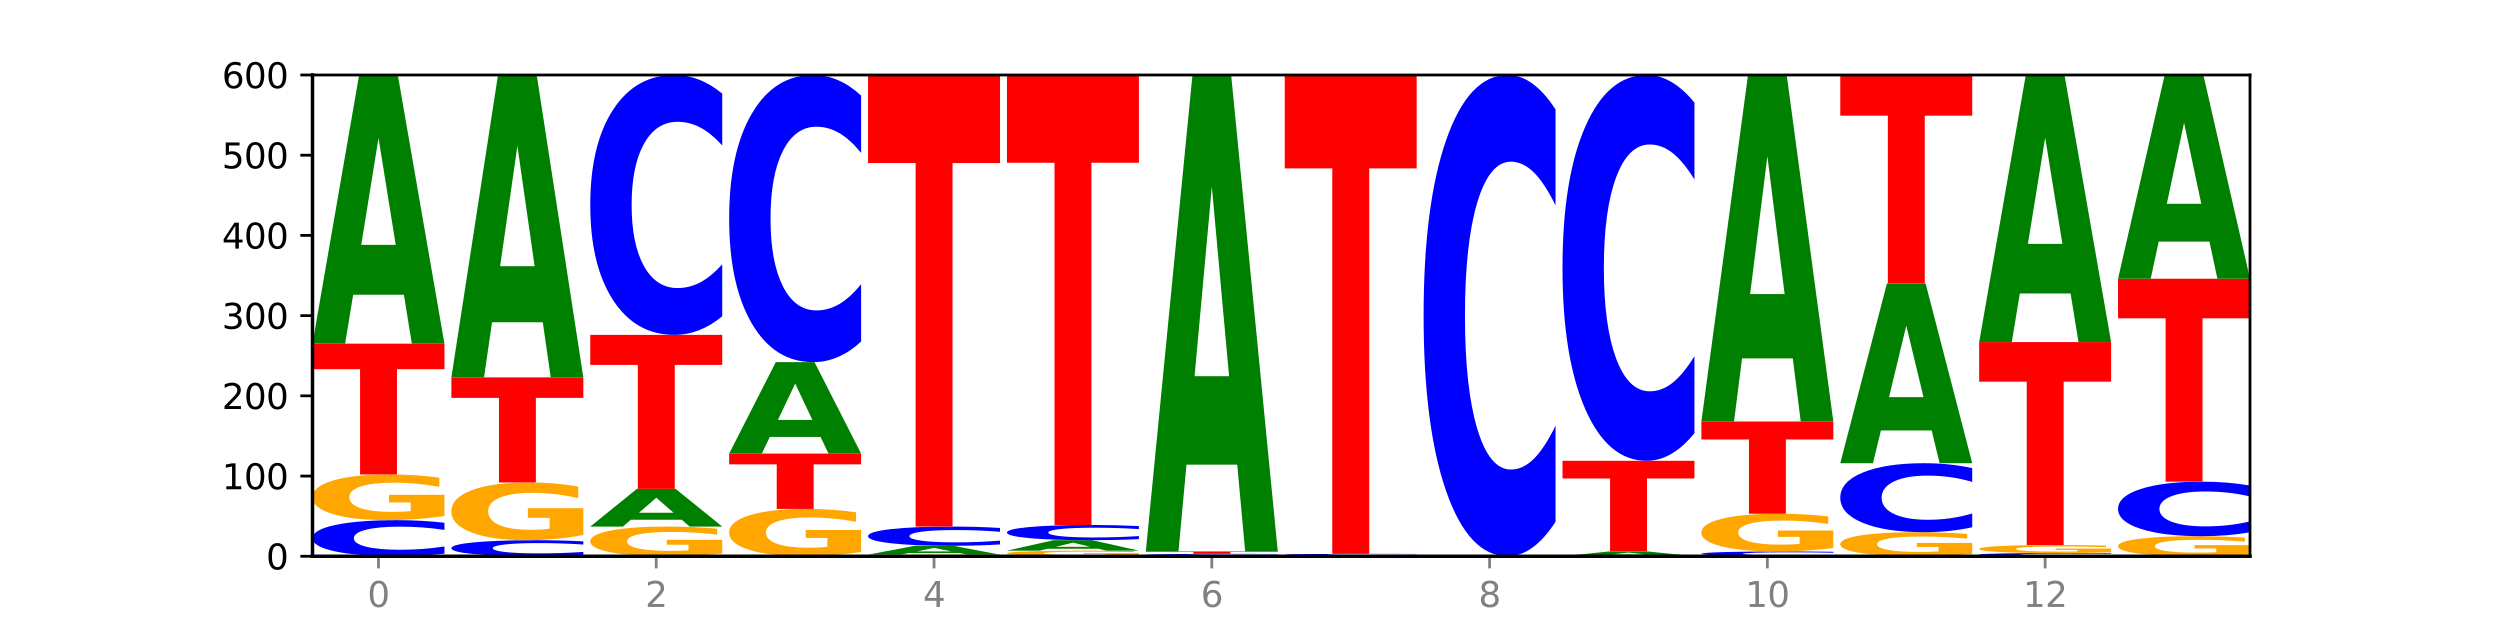 <?xml version="1.0" encoding="utf-8" standalone="no"?>
<!DOCTYPE svg PUBLIC "-//W3C//DTD SVG 1.1//EN"
  "http://www.w3.org/Graphics/SVG/1.1/DTD/svg11.dtd">
<svg xmlns:xlink="http://www.w3.org/1999/xlink" width="720pt" height="180pt" viewBox="0 0 720 180" xmlns="http://www.w3.org/2000/svg" version="1.1">
 <defs>
  <style type="text/css">*{stroke-linejoin: round; stroke-linecap: butt}</style>
 </defs>
 <g id="figure_1">
  <g id="patch_1">
   <path d="M 0 180 
L 720 180 
L 720 0 
L 0 0 
z
" style="fill: #ffffff"/>
  </g>
  <g id="axes_1">
   <g id="patch_2">
    <path d="M 90 160.2 
L 648 160.2 
L 648 21.6 
L 90 21.6 
z
" style="fill: #ffffff"/>
   </g>
   <g id="line2d_1">
    <path d="M 90 160.2 
L 648 160.2 
" clip-path="url(#p312e2104e6)" style="fill: none; stroke: #000000; stroke-width: 0.5; stroke-linecap: square"/>
   </g>
   <g id="patch_3">
    <path d="M 128 159.455 
Q 124.821 159.824 121.384 160.011 
Q 117.947 160.2 114.204 160.2 
Q 103.04 160.2 96.52 158.8 
Q 90 157.4 90 155.006 
Q 90 152.603 96.52 151.205 
Q 103.04 149.805 114.204 149.805 
Q 117.947 149.805 121.384 149.994 
Q 124.821 150.181 128 150.55 
L 128 152.622 
Q 124.793 152.133 121.681 151.905 
Q 118.569 151.677 115.132 151.677 
Q 108.966 151.677 105.434 152.564 
Q 101.91 153.449 101.91 155.006 
Q 101.91 156.556 105.434 157.443 
Q 108.966 158.328 115.132 158.328 
Q 118.569 158.328 121.681 158.1 
Q 124.793 157.87 128 157.381 
L 128 159.455 
z
" clip-path="url(#p312e2104e6)" style="fill: #0000ff"/>
   </g>
   <g id="patch_4">
    <path d="M 128 148.614 
Q 124.168 149.209 120.046 149.509 
Q 115.924 149.805 111.529 149.805 
Q 101.599 149.805 95.8 148.032 
Q 90 146.258 90 143.226 
Q 90 140.158 95.902 138.398 
Q 101.812 136.638 112.091 136.638 
Q 116.052 136.638 119.68 136.877 
Q 123.316 137.114 126.535 137.582 
L 126.535 140.206 
Q 123.214 139.605 119.926 139.309 
Q 116.639 139.01 113.335 139.01 
Q 107.22 139.01 103.907 140.103 
Q 100.594 141.194 100.594 143.226 
Q 100.594 145.238 103.788 146.337 
Q 106.982 147.433 112.858 147.433 
Q 114.459 147.433 115.83 147.371 
Q 117.201 147.305 118.291 147.169 
L 118.291 144.705 
L 112.032 144.705 
L 112.032 142.51 
L 128 142.51 
L 128 148.614 
z
" clip-path="url(#p312e2104e6)" style="fill: #ffa600"/>
   </g>
   <g id="patch_5">
    <path d="M 90 98.985 
L 128 98.985 
L 128 106.328 
L 114.329 106.328 
L 114.329 136.638 
L 103.698 136.638 
L 103.698 106.328 
L 90 106.328 
L 90 98.985 
z
" clip-path="url(#p312e2104e6)" style="fill: #ff0000"/>
   </g>
   <g id="patch_6">
    <path d="M 116.323 84.888 
L 101.708 84.888 
L 99.401 98.985 
L 90 98.985 
L 103.425 21.6 
L 114.575 21.6 
L 128 98.985 
L 118.607 98.985 
L 116.323 84.888 
z
M 104.039 70.525 
L 113.969 70.525 
L 109.012 39.744 
L 104.039 70.525 
z
" clip-path="url(#p312e2104e6)" style="fill: #008000"/>
   </g>
   <g id="patch_7">
    <path d="M 168 159.869 
Q 164.821 160.033 161.384 160.116 
Q 157.947 160.2 154.204 160.2 
Q 143.04 160.2 136.52 159.578 
Q 130 158.956 130 157.891 
Q 130 156.824 136.52 156.202 
Q 143.04 155.58 154.204 155.58 
Q 157.947 155.58 161.384 155.664 
Q 164.821 155.747 168 155.911 
L 168 156.832 
Q 164.793 156.615 161.681 156.513 
Q 158.569 156.412 155.132 156.412 
Q 148.966 156.412 145.434 156.806 
Q 141.91 157.2 141.91 157.891 
Q 141.91 158.58 145.434 158.975 
Q 148.966 159.368 155.132 159.368 
Q 158.569 159.368 161.681 159.267 
Q 164.793 159.165 168 158.947 
L 168 159.869 
z
" clip-path="url(#p312e2104e6)" style="fill: #0000ff"/>
   </g>
   <g id="patch_8">
    <path d="M 168 154.075 
Q 164.168 154.828 160.046 155.206 
Q 155.924 155.58 151.529 155.58 
Q 141.599 155.58 135.8 153.34 
Q 130 151.1 130 147.269 
Q 130 143.394 135.902 141.171 
Q 141.812 138.948 152.091 138.948 
Q 156.052 138.948 159.68 139.25 
Q 163.316 139.549 166.535 140.14 
L 166.535 143.456 
Q 163.214 142.696 159.926 142.322 
Q 156.639 141.944 153.335 141.944 
Q 147.22 141.944 143.907 143.325 
Q 140.594 144.703 140.594 147.269 
Q 140.594 149.812 143.788 151.2 
Q 146.982 152.584 152.858 152.584 
Q 154.459 152.584 155.83 152.505 
Q 157.201 152.423 158.291 152.251 
L 158.291 149.138 
L 152.032 149.138 
L 152.032 146.366 
L 168 146.366 
L 168 154.075 
z
" clip-path="url(#p312e2104e6)" style="fill: #ffa600"/>
   </g>
   <g id="patch_9">
    <path d="M 130 108.687 
L 168 108.687 
L 168 114.589 
L 154.329 114.589 
L 154.329 138.948 
L 143.698 138.948 
L 143.698 114.589 
L 130 114.589 
L 130 108.687 
z
" clip-path="url(#p312e2104e6)" style="fill: #ff0000"/>
   </g>
   <g id="patch_10">
    <path d="M 156.323 92.822 
L 141.708 92.822 
L 139.401 108.687 
L 130 108.687 
L 143.425 21.6 
L 154.575 21.6 
L 168 108.687 
L 158.607 108.687 
L 156.323 92.822 
z
M 144.039 76.659 
L 153.969 76.659 
L 149.012 42.019 
L 144.039 76.659 
z
" clip-path="url(#p312e2104e6)" style="fill: #008000"/>
   </g>
   <g id="patch_11">
    <path d="M 208 159.427 
Q 204.168 159.813 200.046 160.008 
Q 195.924 160.2 191.529 160.2 
Q 181.599 160.2 175.8 159.049 
Q 170 157.898 170 155.929 
Q 170 153.938 175.902 152.795 
Q 181.812 151.653 192.091 151.653 
Q 196.052 151.653 199.68 151.808 
Q 203.316 151.962 206.535 152.266 
L 206.535 153.969 
Q 203.214 153.579 199.926 153.387 
Q 196.639 153.193 193.335 153.193 
Q 187.22 153.193 183.907 153.902 
Q 180.594 154.61 180.594 155.929 
Q 180.594 157.236 183.788 157.949 
Q 186.982 158.66 192.858 158.66 
Q 194.459 158.66 195.83 158.62 
Q 197.201 158.577 198.291 158.489 
L 198.291 156.89 
L 192.032 156.89 
L 192.032 155.465 
L 208 155.465 
L 208 159.427 
z
" clip-path="url(#p312e2104e6)" style="fill: #ffa600"/>
   </g>
   <g id="patch_12">
    <path d="M 196.323 149.675 
L 181.708 149.675 
L 179.401 151.653 
L 170 151.653 
L 183.425 140.796 
L 194.575 140.796 
L 208 151.653 
L 198.607 151.653 
L 196.323 149.675 
z
M 184.039 147.66 
L 193.969 147.66 
L 189.012 143.342 
L 184.039 147.66 
z
" clip-path="url(#p312e2104e6)" style="fill: #008000"/>
   </g>
   <g id="patch_13">
    <path d="M 170 96.444 
L 208 96.444 
L 208 105.094 
L 194.329 105.094 
L 194.329 140.796 
L 183.698 140.796 
L 183.698 105.094 
L 170 105.094 
L 170 96.444 
z
" clip-path="url(#p312e2104e6)" style="fill: #ff0000"/>
   </g>
   <g id="patch_14">
    <path d="M 208 91.079 
Q 204.821 93.738 201.384 95.083 
Q 197.947 96.444 194.204 96.444 
Q 183.04 96.444 176.52 86.364 
Q 170 76.284 170 59.045 
Q 170 41.745 176.52 31.68 
Q 183.04 21.6 194.204 21.6 
Q 197.947 21.6 201.384 22.961 
Q 204.821 24.306 208 26.965 
L 208 41.884 
Q 204.793 38.359 201.681 36.72 
Q 198.569 35.082 195.132 35.082 
Q 188.966 35.082 185.434 41.467 
Q 181.91 47.836 181.91 59.045 
Q 181.91 70.208 185.434 76.593 
Q 188.966 82.962 195.132 82.962 
Q 198.569 82.962 201.681 81.324 
Q 204.793 79.669 208 76.144 
L 208 91.079 
z
" clip-path="url(#p312e2104e6)" style="fill: #0000ff"/>
   </g>
   <g id="patch_15">
    <path d="M 248 158.967 
Q 244.168 159.583 240.046 159.893 
Q 235.924 160.2 231.529 160.2 
Q 221.599 160.2 215.8 158.364 
Q 210 156.529 210 153.39 
Q 210 150.214 215.902 148.393 
Q 221.812 146.571 232.091 146.571 
Q 236.052 146.571 239.68 146.819 
Q 243.316 147.064 246.535 147.548 
L 246.535 150.265 
Q 243.214 149.643 239.926 149.336 
Q 236.639 149.026 233.335 149.026 
Q 227.22 149.026 223.907 150.158 
Q 220.594 151.287 220.594 153.39 
Q 220.594 155.473 223.788 156.61 
Q 226.982 157.745 232.858 157.745 
Q 234.459 157.745 235.83 157.68 
Q 237.201 157.613 238.291 157.472 
L 238.291 154.921 
L 232.032 154.921 
L 232.032 152.649 
L 248 152.649 
L 248 158.967 
z
" clip-path="url(#p312e2104e6)" style="fill: #ffa600"/>
   </g>
   <g id="patch_16">
    <path d="M 210 130.632 
L 248 130.632 
L 248 133.741 
L 234.329 133.741 
L 234.329 146.571 
L 223.698 146.571 
L 223.698 133.741 
L 210 133.741 
L 210 130.632 
z
" clip-path="url(#p312e2104e6)" style="fill: #ff0000"/>
   </g>
   <g id="patch_17">
    <path d="M 236.323 125.835 
L 221.708 125.835 
L 219.401 130.632 
L 210 130.632 
L 223.425 104.298 
L 234.575 104.298 
L 248 130.632 
L 238.607 130.632 
L 236.323 125.835 
z
M 224.039 120.947 
L 233.969 120.947 
L 229.012 110.472 
L 224.039 120.947 
z
" clip-path="url(#p312e2104e6)" style="fill: #008000"/>
   </g>
   <g id="patch_18">
    <path d="M 248 98.37 
Q 244.821 101.309 241.384 102.795 
Q 237.947 104.298 234.204 104.298 
Q 223.04 104.298 216.52 93.16 
Q 210 82.022 210 62.975 
Q 210 43.859 216.52 32.738 
Q 223.04 21.6 234.204 21.6 
Q 237.947 21.6 241.384 23.103 
Q 244.821 24.589 248 27.528 
L 248 44.013 
Q 244.793 40.118 241.681 38.307 
Q 238.569 36.496 235.132 36.496 
Q 228.966 36.496 225.434 43.551 
Q 221.91 50.59 221.91 62.975 
Q 221.91 75.308 225.434 82.364 
Q 228.966 89.402 235.132 89.402 
Q 238.569 89.402 241.681 87.591 
Q 244.793 85.763 248 81.868 
L 248 98.37 
z
" clip-path="url(#p312e2104e6)" style="fill: #0000ff"/>
   </g>
   <g id="patch_19">
    <path d="M 288 160.158 
Q 284.168 160.179 280.046 160.19 
Q 275.924 160.2 271.529 160.2 
Q 261.599 160.2 255.8 160.138 
Q 250 160.076 250 159.969 
Q 250 159.861 255.902 159.8 
Q 261.812 159.738 272.091 159.738 
Q 276.052 159.738 279.68 159.746 
Q 283.316 159.755 286.535 159.771 
L 286.535 159.863 
Q 283.214 159.842 279.926 159.832 
Q 276.639 159.821 273.335 159.821 
Q 267.22 159.821 263.907 159.86 
Q 260.594 159.898 260.594 159.969 
Q 260.594 160.04 263.788 160.078 
Q 266.982 160.117 272.858 160.117 
Q 274.459 160.117 275.83 160.115 
Q 277.201 160.112 278.291 160.108 
L 278.291 160.021 
L 272.032 160.021 
L 272.032 159.944 
L 288 159.944 
L 288 160.158 
z
" clip-path="url(#p312e2104e6)" style="fill: #ffa600"/>
   </g>
   <g id="patch_20">
    <path d="M 276.323 159.275 
L 261.708 159.275 
L 259.401 159.738 
L 250 159.738 
L 263.425 157.197 
L 274.575 157.197 
L 288 159.738 
L 278.607 159.738 
L 276.323 159.275 
z
M 264.039 158.804 
L 273.969 158.804 
L 269.012 157.793 
L 264.039 158.804 
z
" clip-path="url(#p312e2104e6)" style="fill: #008000"/>
   </g>
   <g id="patch_21">
    <path d="M 288 156.8 
Q 284.821 156.997 281.384 157.096 
Q 277.947 157.197 274.204 157.197 
Q 263.04 157.197 256.52 156.45 
Q 250 155.704 250 154.427 
Q 250 153.145 256.52 152.4 
Q 263.04 151.653 274.204 151.653 
Q 277.947 151.653 281.384 151.754 
Q 284.821 151.853 288 152.05 
L 288 153.156 
Q 284.793 152.894 281.681 152.773 
Q 278.569 152.652 275.132 152.652 
Q 268.966 152.652 265.434 153.125 
Q 261.91 153.596 261.91 154.427 
Q 261.91 155.254 265.434 155.727 
Q 268.966 156.198 275.132 156.198 
Q 278.569 156.198 281.681 156.077 
Q 284.793 155.954 288 155.693 
L 288 156.8 
z
" clip-path="url(#p312e2104e6)" style="fill: #0000ff"/>
   </g>
   <g id="patch_22">
    <path d="M 250 21.6 
L 288 21.6 
L 288 46.964 
L 274.329 46.964 
L 274.329 151.653 
L 263.698 151.653 
L 263.698 46.964 
L 250 46.964 
L 250 21.6 
z
" clip-path="url(#p312e2104e6)" style="fill: #ff0000"/>
   </g>
   <g id="patch_23">
    <path d="M 328 160.054 
Q 324.168 160.127 320.046 160.164 
Q 315.924 160.2 311.529 160.2 
Q 301.599 160.2 295.8 159.982 
Q 290 159.764 290 159.392 
Q 290 159.015 295.902 158.799 
Q 301.812 158.583 312.091 158.583 
Q 316.052 158.583 319.68 158.612 
Q 323.316 158.641 326.535 158.699 
L 326.535 159.021 
Q 323.214 158.947 319.926 158.911 
Q 316.639 158.874 313.335 158.874 
Q 307.22 158.874 303.907 159.009 
Q 300.594 159.142 300.594 159.392 
Q 300.594 159.639 303.788 159.774 
Q 306.982 159.909 312.858 159.909 
Q 314.459 159.909 315.83 159.901 
Q 317.201 159.893 318.291 159.876 
L 318.291 159.574 
L 312.032 159.574 
L 312.032 159.304 
L 328 159.304 
L 328 160.054 
z
" clip-path="url(#p312e2104e6)" style="fill: #ffa600"/>
   </g>
   <g id="patch_24">
    <path d="M 316.323 158.036 
L 301.708 158.036 
L 299.401 158.583 
L 290 158.583 
L 303.425 155.58 
L 314.575 155.58 
L 328 158.583 
L 318.607 158.583 
L 316.323 158.036 
z
M 304.039 157.479 
L 313.969 157.479 
L 309.012 156.284 
L 304.039 157.479 
z
" clip-path="url(#p312e2104e6)" style="fill: #008000"/>
   </g>
   <g id="patch_25">
    <path d="M 328 155.265 
Q 324.821 155.421 321.384 155.5 
Q 317.947 155.58 314.204 155.58 
Q 303.04 155.58 296.52 154.989 
Q 290 154.398 290 153.387 
Q 290 152.372 296.52 151.782 
Q 303.04 151.191 314.204 151.191 
Q 317.947 151.191 321.384 151.271 
Q 324.821 151.35 328 151.506 
L 328 152.381 
Q 324.793 152.174 321.681 152.078 
Q 318.569 151.982 315.132 151.982 
Q 308.966 151.982 305.434 152.356 
Q 301.91 152.73 301.91 153.387 
Q 301.91 154.041 305.434 154.416 
Q 308.966 154.789 315.132 154.789 
Q 318.569 154.789 321.681 154.693 
Q 324.793 154.596 328 154.39 
L 328 155.265 
z
" clip-path="url(#p312e2104e6)" style="fill: #0000ff"/>
   </g>
   <g id="patch_26">
    <path d="M 290 21.6 
L 328 21.6 
L 328 46.874 
L 314.329 46.874 
L 314.329 151.191 
L 303.698 151.191 
L 303.698 46.874 
L 290 46.874 
L 290 21.6 
z
" clip-path="url(#p312e2104e6)" style="fill: #ff0000"/>
   </g>
   <g id="patch_27">
    <path d="M 368 160.15 
Q 364.821 160.175 361.384 160.187 
Q 357.947 160.2 354.204 160.2 
Q 343.04 160.2 336.52 160.107 
Q 330 160.013 330 159.854 
Q 330 159.694 336.52 159.6 
Q 343.04 159.507 354.204 159.507 
Q 357.947 159.507 361.384 159.52 
Q 364.821 159.532 368 159.557 
L 368 159.695 
Q 364.793 159.662 361.681 159.647 
Q 358.569 159.632 355.132 159.632 
Q 348.966 159.632 345.434 159.691 
Q 341.91 159.75 341.91 159.854 
Q 341.91 159.957 345.434 160.016 
Q 348.966 160.075 355.132 160.075 
Q 358.569 160.075 361.681 160.06 
Q 364.793 160.045 368 160.012 
L 368 160.15 
z
" clip-path="url(#p312e2104e6)" style="fill: #0000ff"/>
   </g>
   <g id="patch_28">
    <path d="M 330 158.814 
L 368 158.814 
L 368 158.949 
L 354.329 158.949 
L 354.329 159.507 
L 343.698 159.507 
L 343.698 158.949 
L 330 158.949 
L 330 158.814 
z
" clip-path="url(#p312e2104e6)" style="fill: #ff0000"/>
   </g>
   <g id="patch_29">
    <path d="M 356.323 133.818 
L 341.708 133.818 
L 339.401 158.814 
L 330 158.814 
L 343.425 21.6 
L 354.575 21.6 
L 368 158.814 
L 358.607 158.814 
L 356.323 133.818 
z
M 344.039 108.351 
L 353.969 108.351 
L 349.012 53.771 
L 344.039 108.351 
z
" clip-path="url(#p312e2104e6)" style="fill: #008000"/>
   </g>
   <g id="patch_30">
    <path d="M 408 160.179 
Q 404.168 160.19 400.046 160.195 
Q 395.924 160.2 391.529 160.2 
Q 381.599 160.2 375.8 160.169 
Q 370 160.138 370 160.085 
Q 370 160.031 375.902 160 
Q 381.812 159.969 392.091 159.969 
Q 396.052 159.969 399.68 159.973 
Q 403.316 159.977 406.535 159.986 
L 406.535 160.032 
Q 403.214 160.021 399.926 160.016 
Q 396.639 160.011 393.335 160.011 
Q 387.22 160.011 383.907 160.03 
Q 380.594 160.049 380.594 160.085 
Q 380.594 160.12 383.788 160.139 
Q 386.982 160.158 392.858 160.158 
Q 394.459 160.158 395.83 160.157 
Q 397.201 160.156 398.291 160.154 
L 398.291 160.111 
L 392.032 160.111 
L 392.032 160.072 
L 408 160.072 
L 408 160.179 
z
" clip-path="url(#p312e2104e6)" style="fill: #ffa600"/>
   </g>
   <g id="patch_31">
    <path d="M 408 159.936 
Q 404.821 159.952 401.384 159.961 
Q 397.947 159.969 394.204 159.969 
Q 383.04 159.969 376.52 159.907 
Q 370 159.845 370 159.738 
Q 370 159.631 376.52 159.569 
Q 383.04 159.507 394.204 159.507 
Q 397.947 159.507 401.384 159.515 
Q 404.821 159.524 408 159.54 
L 408 159.632 
Q 404.793 159.61 401.681 159.6 
Q 398.569 159.59 395.132 159.59 
Q 388.966 159.59 385.434 159.63 
Q 381.91 159.669 381.91 159.738 
Q 381.91 159.807 385.434 159.846 
Q 388.966 159.886 395.132 159.886 
Q 398.569 159.886 401.681 159.876 
Q 404.793 159.865 408 159.844 
L 408 159.936 
z
" clip-path="url(#p312e2104e6)" style="fill: #0000ff"/>
   </g>
   <g id="patch_32">
    <path d="M 370 21.6 
L 408 21.6 
L 408 48.496 
L 394.329 48.496 
L 394.329 159.507 
L 383.698 159.507 
L 383.698 48.496 
L 370 48.496 
L 370 21.6 
z
" clip-path="url(#p312e2104e6)" style="fill: #ff0000"/>
   </g>
   <g id="patch_33">
    <path d="M 448 150.265 
Q 444.821 155.19 441.384 157.681 
Q 437.947 160.2 434.204 160.2 
Q 423.04 160.2 416.52 141.533 
Q 410 122.866 410 90.943 
Q 410 58.905 416.52 40.267 
Q 423.04 21.6 434.204 21.6 
Q 437.947 21.6 441.384 24.119 
Q 444.821 26.61 448 31.535 
L 448 59.163 
Q 444.793 52.635 441.681 49.601 
Q 438.569 46.566 435.132 46.566 
Q 428.966 46.566 425.434 58.39 
Q 421.91 70.186 421.91 90.943 
Q 421.91 111.614 425.434 123.439 
Q 428.966 135.234 435.132 135.234 
Q 438.569 135.234 441.681 132.199 
Q 444.793 129.136 448 122.608 
L 448 150.265 
z
" clip-path="url(#p312e2104e6)" style="fill: #0000ff"/>
   </g>
   <g id="patch_34">
    <path d="M 476.323 159.948 
L 461.708 159.948 
L 459.401 160.2 
L 450 160.2 
L 463.425 158.814 
L 474.575 158.814 
L 488 160.2 
L 478.607 160.2 
L 476.323 159.948 
z
M 464.039 159.69 
L 473.969 159.69 
L 469.012 159.139 
L 464.039 159.69 
z
" clip-path="url(#p312e2104e6)" style="fill: #008000"/>
   </g>
   <g id="patch_35">
    <path d="M 450 132.711 
L 488 132.711 
L 488 137.802 
L 474.329 137.802 
L 474.329 158.814 
L 463.698 158.814 
L 463.698 137.802 
L 450 137.802 
L 450 132.711 
z
" clip-path="url(#p312e2104e6)" style="fill: #ff0000"/>
   </g>
   <g id="patch_36">
    <path d="M 488 124.747 
Q 484.821 128.694 481.384 130.691 
Q 477.947 132.711 474.204 132.711 
Q 463.04 132.711 456.52 117.746 
Q 450 102.781 450 77.19 
Q 450 51.507 456.52 36.565 
Q 463.04 21.6 474.204 21.6 
Q 477.947 21.6 481.384 23.62 
Q 484.821 25.617 488 29.564 
L 488 51.713 
Q 484.793 46.48 481.681 44.047 
Q 478.569 41.614 475.132 41.614 
Q 468.966 41.614 465.434 51.093 
Q 461.91 60.55 461.91 77.19 
Q 461.91 93.761 465.434 103.241 
Q 468.966 112.697 475.132 112.697 
Q 478.569 112.697 481.681 110.264 
Q 484.793 107.808 488 102.575 
L 488 124.747 
z
" clip-path="url(#p312e2104e6)" style="fill: #0000ff"/>
   </g>
   <g id="patch_37">
    <path d="M 528 160.101 
Q 524.821 160.15 521.384 160.175 
Q 517.947 160.2 514.204 160.2 
Q 503.04 160.2 496.52 160.013 
Q 490 159.827 490 159.507 
Q 490 159.187 496.52 159.001 
Q 503.04 158.814 514.204 158.814 
Q 517.947 158.814 521.384 158.839 
Q 524.821 158.864 528 158.913 
L 528 159.19 
Q 524.793 159.124 521.681 159.094 
Q 518.569 159.064 515.132 159.064 
Q 508.966 159.064 505.434 159.182 
Q 501.91 159.3 501.91 159.507 
Q 501.91 159.714 505.434 159.832 
Q 508.966 159.95 515.132 159.95 
Q 518.569 159.95 521.681 159.92 
Q 524.793 159.889 528 159.824 
L 528 160.101 
z
" clip-path="url(#p312e2104e6)" style="fill: #0000ff"/>
   </g>
   <g id="patch_38">
    <path d="M 528 157.832 
Q 524.168 158.323 520.046 158.57 
Q 515.924 158.814 511.529 158.814 
Q 501.599 158.814 495.8 157.352 
Q 490 155.889 490 153.389 
Q 490 150.859 495.902 149.408 
Q 501.812 147.957 512.091 147.957 
Q 516.052 147.957 519.68 148.154 
Q 523.316 148.349 526.535 148.735 
L 526.535 150.899 
Q 523.214 150.404 519.926 150.159 
Q 516.639 149.913 513.335 149.913 
Q 507.22 149.913 503.907 150.814 
Q 500.594 151.714 500.594 153.389 
Q 500.594 155.048 503.788 155.955 
Q 506.982 156.858 512.858 156.858 
Q 514.459 156.858 515.83 156.807 
Q 517.201 156.753 518.291 156.641 
L 518.291 154.609 
L 512.032 154.609 
L 512.032 152.799 
L 528 152.799 
L 528 157.832 
z
" clip-path="url(#p312e2104e6)" style="fill: #ffa600"/>
   </g>
   <g id="patch_39">
    <path d="M 490 121.392 
L 528 121.392 
L 528 126.573 
L 514.329 126.573 
L 514.329 147.957 
L 503.698 147.957 
L 503.698 126.573 
L 490 126.573 
L 490 121.392 
z
" clip-path="url(#p312e2104e6)" style="fill: #ff0000"/>
   </g>
   <g id="patch_40">
    <path d="M 516.323 103.213 
L 501.708 103.213 
L 499.401 121.392 
L 490 121.392 
L 503.425 21.6 
L 514.575 21.6 
L 528 121.392 
L 518.607 121.392 
L 516.323 103.213 
z
M 504.039 84.692 
L 513.969 84.692 
L 509.012 44.997 
L 504.039 84.692 
z
" clip-path="url(#p312e2104e6)" style="fill: #008000"/>
   </g>
   <g id="patch_41">
    <path d="M 568 159.573 
Q 564.168 159.886 560.046 160.044 
Q 555.924 160.2 551.529 160.2 
Q 541.599 160.2 535.8 159.267 
Q 530 158.333 530 156.737 
Q 530 155.122 535.902 154.196 
Q 541.812 153.27 552.091 153.27 
Q 556.052 153.27 559.68 153.396 
Q 563.316 153.521 566.535 153.767 
L 566.535 155.148 
Q 563.214 154.832 559.926 154.676 
Q 556.639 154.518 553.335 154.518 
Q 547.22 154.518 543.907 155.094 
Q 540.594 155.668 540.594 156.737 
Q 540.594 157.796 543.788 158.375 
Q 546.982 158.952 552.858 158.952 
Q 554.459 158.952 555.83 158.919 
Q 557.201 158.884 558.291 158.813 
L 558.291 157.516 
L 552.032 157.516 
L 552.032 156.361 
L 568 156.361 
L 568 159.573 
z
" clip-path="url(#p312e2104e6)" style="fill: #ffa600"/>
   </g>
   <g id="patch_42">
    <path d="M 568 151.846 
Q 564.821 152.552 561.384 152.909 
Q 557.947 153.27 554.204 153.27 
Q 543.04 153.27 536.52 150.594 
Q 530 147.919 530 143.343 
Q 530 138.751 536.52 136.08 
Q 543.04 133.404 554.204 133.404 
Q 557.947 133.404 561.384 133.765 
Q 564.821 134.122 568 134.828 
L 568 138.788 
Q 564.793 137.852 561.681 137.417 
Q 558.569 136.982 555.132 136.982 
Q 548.966 136.982 545.434 138.677 
Q 541.91 140.368 541.91 143.343 
Q 541.91 146.306 545.434 148.001 
Q 548.966 149.692 555.132 149.692 
Q 558.569 149.692 561.681 149.257 
Q 564.793 148.817 568 147.882 
L 568 151.846 
z
" clip-path="url(#p312e2104e6)" style="fill: #0000ff"/>
   </g>
   <g id="patch_43">
    <path d="M 556.323 123.978 
L 541.708 123.978 
L 539.401 133.404 
L 530 133.404 
L 543.425 81.66 
L 554.575 81.66 
L 568 133.404 
L 558.607 133.404 
L 556.323 123.978 
z
M 544.039 114.374 
L 553.969 114.374 
L 549.012 93.792 
L 544.039 114.374 
z
" clip-path="url(#p312e2104e6)" style="fill: #008000"/>
   </g>
   <g id="patch_44">
    <path d="M 530 21.6 
L 568 21.6 
L 568 33.313 
L 554.329 33.313 
L 554.329 81.66 
L 543.698 81.66 
L 543.698 33.313 
L 530 33.313 
L 530 21.6 
z
" clip-path="url(#p312e2104e6)" style="fill: #ff0000"/>
   </g>
   <g id="patch_45">
    <path d="M 608 160.134 
Q 604.821 160.167 601.384 160.183 
Q 597.947 160.2 594.204 160.2 
Q 583.04 160.2 576.52 160.076 
Q 570 159.951 570 159.738 
Q 570 159.525 576.52 159.4 
Q 583.04 159.276 594.204 159.276 
Q 597.947 159.276 601.384 159.293 
Q 604.821 159.309 608 159.342 
L 608 159.526 
Q 604.793 159.483 601.681 159.463 
Q 598.569 159.442 595.132 159.442 
Q 588.966 159.442 585.434 159.521 
Q 581.91 159.6 581.91 159.738 
Q 581.91 159.876 585.434 159.955 
Q 588.966 160.034 595.132 160.034 
Q 598.569 160.034 601.681 160.013 
Q 604.793 159.993 608 159.949 
L 608 160.134 
z
" clip-path="url(#p312e2104e6)" style="fill: #0000ff"/>
   </g>
   <g id="patch_46">
    <path d="M 608 159.067 
Q 604.168 159.171 600.046 159.224 
Q 595.924 159.276 591.529 159.276 
Q 581.599 159.276 575.8 158.965 
Q 570 158.654 570 158.122 
Q 570 157.583 575.902 157.275 
Q 581.812 156.966 592.091 156.966 
Q 596.052 156.966 599.68 157.008 
Q 603.316 157.05 606.535 157.132 
L 606.535 157.592 
Q 603.214 157.487 599.926 157.435 
Q 596.639 157.382 593.335 157.382 
Q 587.22 157.382 583.907 157.574 
Q 580.594 157.765 580.594 158.122 
Q 580.594 158.475 583.788 158.668 
Q 586.982 158.86 592.858 158.86 
Q 594.459 158.86 595.83 158.849 
Q 597.201 158.837 598.291 158.814 
L 598.291 158.381 
L 592.032 158.381 
L 592.032 157.996 
L 608 157.996 
L 608 159.067 
z
" clip-path="url(#p312e2104e6)" style="fill: #ffa600"/>
   </g>
   <g id="patch_47">
    <path d="M 570 98.523 
L 608 98.523 
L 608 109.921 
L 594.329 109.921 
L 594.329 156.966 
L 583.698 156.966 
L 583.698 109.921 
L 570 109.921 
L 570 98.523 
z
" clip-path="url(#p312e2104e6)" style="fill: #ff0000"/>
   </g>
   <g id="patch_48">
    <path d="M 596.323 84.51 
L 581.708 84.51 
L 579.401 98.523 
L 570 98.523 
L 583.425 21.6 
L 594.575 21.6 
L 608 98.523 
L 598.607 98.523 
L 596.323 84.51 
z
M 584.039 70.233 
L 593.969 70.233 
L 589.012 39.636 
L 584.039 70.233 
z
" clip-path="url(#p312e2104e6)" style="fill: #008000"/>
   </g>
   <g id="patch_49">
    <path d="M 648 159.677 
Q 644.168 159.939 640.046 160.07 
Q 635.924 160.2 631.529 160.2 
Q 621.599 160.2 615.8 159.422 
Q 610 158.644 610 157.314 
Q 610 155.969 615.902 155.197 
Q 621.812 154.425 632.091 154.425 
Q 636.052 154.425 639.68 154.53 
Q 643.316 154.634 646.535 154.839 
L 646.535 155.99 
Q 643.214 155.726 639.926 155.596 
Q 636.639 155.465 633.335 155.465 
Q 627.22 155.465 623.907 155.945 
Q 620.594 156.423 620.594 157.314 
Q 620.594 158.197 623.788 158.679 
Q 626.982 159.16 632.858 159.16 
Q 634.459 159.16 635.83 159.132 
Q 637.201 159.104 638.291 159.044 
L 638.291 157.963 
L 632.032 157.963 
L 632.032 157.001 
L 648 157.001 
L 648 159.677 
z
" clip-path="url(#p312e2104e6)" style="fill: #ffa600"/>
   </g>
   <g id="patch_50">
    <path d="M 648 153.299 
Q 644.821 153.857 641.384 154.139 
Q 637.947 154.425 634.204 154.425 
Q 623.04 154.425 616.52 152.309 
Q 610 150.194 610 146.576 
Q 610 142.945 616.52 140.833 
Q 623.04 138.717 634.204 138.717 
Q 637.947 138.717 641.384 139.003 
Q 644.821 139.285 648 139.843 
L 648 142.974 
Q 644.793 142.234 641.681 141.89 
Q 638.569 141.546 635.132 141.546 
Q 628.966 141.546 625.434 142.887 
Q 621.91 144.223 621.91 146.576 
Q 621.91 148.919 625.434 150.259 
Q 628.966 151.596 635.132 151.596 
Q 638.569 151.596 641.681 151.252 
Q 644.793 150.904 648 150.165 
L 648 153.299 
z
" clip-path="url(#p312e2104e6)" style="fill: #0000ff"/>
   </g>
   <g id="patch_51">
    <path d="M 610 80.274 
L 648 80.274 
L 648 91.672 
L 634.329 91.672 
L 634.329 138.717 
L 623.698 138.717 
L 623.698 91.672 
L 610 91.672 
L 610 80.274 
z
" clip-path="url(#p312e2104e6)" style="fill: #ff0000"/>
   </g>
   <g id="patch_52">
    <path d="M 636.323 69.585 
L 621.708 69.585 
L 619.401 80.274 
L 610 80.274 
L 623.425 21.6 
L 634.575 21.6 
L 648 80.274 
L 638.607 80.274 
L 636.323 69.585 
z
M 624.039 58.696 
L 633.969 58.696 
L 629.012 35.357 
L 624.039 58.696 
z
" clip-path="url(#p312e2104e6)" style="fill: #008000"/>
   </g>
   <g id="matplotlib.axis_1">
    <g id="xtick_1">
     <g id="line2d_2">
      <defs>
       <path id="m78203a9d30" d="M 0 0 
L 0 3.5 
" style="stroke: #808080; stroke-width: 0.8"/>
      </defs>
      <g>
       <use xlink:href="#m78203a9d30" x="109" y="160.2" style="fill: #808080; stroke: #808080; stroke-width: 0.8"/>
      </g>
     </g>
     <g id="text_1">
      <!-- 0 -->
      <g style="fill: #808080" transform="translate(105.819 174.798) scale(0.1 -0.1)">
       <defs>
        <path id="DejaVuSans-30" d="M 2034 4250 
Q 1547 4250 1301 3770 
Q 1056 3291 1056 2328 
Q 1056 1369 1301 889 
Q 1547 409 2034 409 
Q 2525 409 2770 889 
Q 3016 1369 3016 2328 
Q 3016 3291 2770 3770 
Q 2525 4250 2034 4250 
z
M 2034 4750 
Q 2819 4750 3233 4129 
Q 3647 3509 3647 2328 
Q 3647 1150 3233 529 
Q 2819 -91 2034 -91 
Q 1250 -91 836 529 
Q 422 1150 422 2328 
Q 422 3509 836 4129 
Q 1250 4750 2034 4750 
z
" transform="scale(0.016)"/>
       </defs>
       <use xlink:href="#DejaVuSans-30"/>
      </g>
     </g>
    </g>
    <g id="xtick_2">
     <g id="line2d_3">
      <g>
       <use xlink:href="#m78203a9d30" x="189" y="160.2" style="fill: #808080; stroke: #808080; stroke-width: 0.8"/>
      </g>
     </g>
     <g id="text_2">
      <!-- 2 -->
      <g style="fill: #808080" transform="translate(185.819 174.798) scale(0.1 -0.1)">
       <defs>
        <path id="DejaVuSans-32" d="M 1228 531 
L 3431 531 
L 3431 0 
L 469 0 
L 469 531 
Q 828 903 1448 1529 
Q 2069 2156 2228 2338 
Q 2531 2678 2651 2914 
Q 2772 3150 2772 3378 
Q 2772 3750 2511 3984 
Q 2250 4219 1831 4219 
Q 1534 4219 1204 4116 
Q 875 4013 500 3803 
L 500 4441 
Q 881 4594 1212 4672 
Q 1544 4750 1819 4750 
Q 2544 4750 2975 4387 
Q 3406 4025 3406 3419 
Q 3406 3131 3298 2873 
Q 3191 2616 2906 2266 
Q 2828 2175 2409 1742 
Q 1991 1309 1228 531 
z
" transform="scale(0.016)"/>
       </defs>
       <use xlink:href="#DejaVuSans-32"/>
      </g>
     </g>
    </g>
    <g id="xtick_3">
     <g id="line2d_4">
      <g>
       <use xlink:href="#m78203a9d30" x="269" y="160.2" style="fill: #808080; stroke: #808080; stroke-width: 0.8"/>
      </g>
     </g>
     <g id="text_3">
      <!-- 4 -->
      <g style="fill: #808080" transform="translate(265.819 174.798) scale(0.1 -0.1)">
       <defs>
        <path id="DejaVuSans-34" d="M 2419 4116 
L 825 1625 
L 2419 1625 
L 2419 4116 
z
M 2253 4666 
L 3047 4666 
L 3047 1625 
L 3713 1625 
L 3713 1100 
L 3047 1100 
L 3047 0 
L 2419 0 
L 2419 1100 
L 313 1100 
L 313 1709 
L 2253 4666 
z
" transform="scale(0.016)"/>
       </defs>
       <use xlink:href="#DejaVuSans-34"/>
      </g>
     </g>
    </g>
    <g id="xtick_4">
     <g id="line2d_5">
      <g>
       <use xlink:href="#m78203a9d30" x="349" y="160.2" style="fill: #808080; stroke: #808080; stroke-width: 0.8"/>
      </g>
     </g>
     <g id="text_4">
      <!-- 6 -->
      <g style="fill: #808080" transform="translate(345.819 174.798) scale(0.1 -0.1)">
       <defs>
        <path id="DejaVuSans-36" d="M 2113 2584 
Q 1688 2584 1439 2293 
Q 1191 2003 1191 1497 
Q 1191 994 1439 701 
Q 1688 409 2113 409 
Q 2538 409 2786 701 
Q 3034 994 3034 1497 
Q 3034 2003 2786 2293 
Q 2538 2584 2113 2584 
z
M 3366 4563 
L 3366 3988 
Q 3128 4100 2886 4159 
Q 2644 4219 2406 4219 
Q 1781 4219 1451 3797 
Q 1122 3375 1075 2522 
Q 1259 2794 1537 2939 
Q 1816 3084 2150 3084 
Q 2853 3084 3261 2657 
Q 3669 2231 3669 1497 
Q 3669 778 3244 343 
Q 2819 -91 2113 -91 
Q 1303 -91 875 529 
Q 447 1150 447 2328 
Q 447 3434 972 4092 
Q 1497 4750 2381 4750 
Q 2619 4750 2861 4703 
Q 3103 4656 3366 4563 
z
" transform="scale(0.016)"/>
       </defs>
       <use xlink:href="#DejaVuSans-36"/>
      </g>
     </g>
    </g>
    <g id="xtick_5">
     <g id="line2d_6">
      <g>
       <use xlink:href="#m78203a9d30" x="429" y="160.2" style="fill: #808080; stroke: #808080; stroke-width: 0.8"/>
      </g>
     </g>
     <g id="text_5">
      <!-- 8 -->
      <g style="fill: #808080" transform="translate(425.819 174.798) scale(0.1 -0.1)">
       <defs>
        <path id="DejaVuSans-38" d="M 2034 2216 
Q 1584 2216 1326 1975 
Q 1069 1734 1069 1313 
Q 1069 891 1326 650 
Q 1584 409 2034 409 
Q 2484 409 2743 651 
Q 3003 894 3003 1313 
Q 3003 1734 2745 1975 
Q 2488 2216 2034 2216 
z
M 1403 2484 
Q 997 2584 770 2862 
Q 544 3141 544 3541 
Q 544 4100 942 4425 
Q 1341 4750 2034 4750 
Q 2731 4750 3128 4425 
Q 3525 4100 3525 3541 
Q 3525 3141 3298 2862 
Q 3072 2584 2669 2484 
Q 3125 2378 3379 2068 
Q 3634 1759 3634 1313 
Q 3634 634 3220 271 
Q 2806 -91 2034 -91 
Q 1263 -91 848 271 
Q 434 634 434 1313 
Q 434 1759 690 2068 
Q 947 2378 1403 2484 
z
M 1172 3481 
Q 1172 3119 1398 2916 
Q 1625 2713 2034 2713 
Q 2441 2713 2670 2916 
Q 2900 3119 2900 3481 
Q 2900 3844 2670 4047 
Q 2441 4250 2034 4250 
Q 1625 4250 1398 4047 
Q 1172 3844 1172 3481 
z
" transform="scale(0.016)"/>
       </defs>
       <use xlink:href="#DejaVuSans-38"/>
      </g>
     </g>
    </g>
    <g id="xtick_6">
     <g id="line2d_7">
      <g>
       <use xlink:href="#m78203a9d30" x="509" y="160.2" style="fill: #808080; stroke: #808080; stroke-width: 0.8"/>
      </g>
     </g>
     <g id="text_6">
      <!-- 10 -->
      <g style="fill: #808080" transform="translate(502.637 174.798) scale(0.1 -0.1)">
       <defs>
        <path id="DejaVuSans-31" d="M 794 531 
L 1825 531 
L 1825 4091 
L 703 3866 
L 703 4441 
L 1819 4666 
L 2450 4666 
L 2450 531 
L 3481 531 
L 3481 0 
L 794 0 
L 794 531 
z
" transform="scale(0.016)"/>
       </defs>
       <use xlink:href="#DejaVuSans-31"/>
       <use xlink:href="#DejaVuSans-30" x="63.623"/>
      </g>
     </g>
    </g>
    <g id="xtick_7">
     <g id="line2d_8">
      <g>
       <use xlink:href="#m78203a9d30" x="589" y="160.2" style="fill: #808080; stroke: #808080; stroke-width: 0.8"/>
      </g>
     </g>
     <g id="text_7">
      <!-- 12 -->
      <g style="fill: #808080" transform="translate(582.638 174.798) scale(0.1 -0.1)">
       <use xlink:href="#DejaVuSans-31"/>
       <use xlink:href="#DejaVuSans-32" x="63.623"/>
      </g>
     </g>
    </g>
   </g>
   <g id="matplotlib.axis_2">
    <g id="ytick_1">
     <g id="line2d_9">
      <defs>
       <path id="m7ae4d018ff" d="M 0 0 
L -3.5 0 
" style="stroke: #000000; stroke-width: 0.8"/>
      </defs>
      <g>
       <use xlink:href="#m7ae4d018ff" x="90" y="160.2" style="stroke: #000000; stroke-width: 0.8"/>
      </g>
     </g>
     <g id="text_8">
      <!-- 0 -->
      <g transform="translate(76.638 163.999) scale(0.1 -0.1)">
       <use xlink:href="#DejaVuSans-30"/>
      </g>
     </g>
    </g>
    <g id="ytick_2">
     <g id="line2d_10">
      <g>
       <use xlink:href="#m7ae4d018ff" x="90" y="137.1" style="stroke: #000000; stroke-width: 0.8"/>
      </g>
     </g>
     <g id="text_9">
      <!-- 100 -->
      <g transform="translate(63.913 140.899) scale(0.1 -0.1)">
       <use xlink:href="#DejaVuSans-31"/>
       <use xlink:href="#DejaVuSans-30" x="63.623"/>
       <use xlink:href="#DejaVuSans-30" x="127.246"/>
      </g>
     </g>
    </g>
    <g id="ytick_3">
     <g id="line2d_11">
      <g>
       <use xlink:href="#m7ae4d018ff" x="90" y="114" style="stroke: #000000; stroke-width: 0.8"/>
      </g>
     </g>
     <g id="text_10">
      <!-- 200 -->
      <g transform="translate(63.913 117.799) scale(0.1 -0.1)">
       <use xlink:href="#DejaVuSans-32"/>
       <use xlink:href="#DejaVuSans-30" x="63.623"/>
       <use xlink:href="#DejaVuSans-30" x="127.246"/>
      </g>
     </g>
    </g>
    <g id="ytick_4">
     <g id="line2d_12">
      <g>
       <use xlink:href="#m7ae4d018ff" x="90" y="90.9" style="stroke: #000000; stroke-width: 0.8"/>
      </g>
     </g>
     <g id="text_11">
      <!-- 300 -->
      <g transform="translate(63.913 94.699) scale(0.1 -0.1)">
       <defs>
        <path id="DejaVuSans-33" d="M 2597 2516 
Q 3050 2419 3304 2112 
Q 3559 1806 3559 1356 
Q 3559 666 3084 287 
Q 2609 -91 1734 -91 
Q 1441 -91 1130 -33 
Q 819 25 488 141 
L 488 750 
Q 750 597 1062 519 
Q 1375 441 1716 441 
Q 2309 441 2620 675 
Q 2931 909 2931 1356 
Q 2931 1769 2642 2001 
Q 2353 2234 1838 2234 
L 1294 2234 
L 1294 2753 
L 1863 2753 
Q 2328 2753 2575 2939 
Q 2822 3125 2822 3475 
Q 2822 3834 2567 4026 
Q 2313 4219 1838 4219 
Q 1578 4219 1281 4162 
Q 984 4106 628 3988 
L 628 4550 
Q 988 4650 1302 4700 
Q 1616 4750 1894 4750 
Q 2613 4750 3031 4423 
Q 3450 4097 3450 3541 
Q 3450 3153 3228 2886 
Q 3006 2619 2597 2516 
z
" transform="scale(0.016)"/>
       </defs>
       <use xlink:href="#DejaVuSans-33"/>
       <use xlink:href="#DejaVuSans-30" x="63.623"/>
       <use xlink:href="#DejaVuSans-30" x="127.246"/>
      </g>
     </g>
    </g>
    <g id="ytick_5">
     <g id="line2d_13">
      <g>
       <use xlink:href="#m7ae4d018ff" x="90" y="67.8" style="stroke: #000000; stroke-width: 0.8"/>
      </g>
     </g>
     <g id="text_12">
      <!-- 400 -->
      <g transform="translate(63.913 71.599) scale(0.1 -0.1)">
       <use xlink:href="#DejaVuSans-34"/>
       <use xlink:href="#DejaVuSans-30" x="63.623"/>
       <use xlink:href="#DejaVuSans-30" x="127.246"/>
      </g>
     </g>
    </g>
    <g id="ytick_6">
     <g id="line2d_14">
      <g>
       <use xlink:href="#m7ae4d018ff" x="90" y="44.7" style="stroke: #000000; stroke-width: 0.8"/>
      </g>
     </g>
     <g id="text_13">
      <!-- 500 -->
      <g transform="translate(63.913 48.499) scale(0.1 -0.1)">
       <defs>
        <path id="DejaVuSans-35" d="M 691 4666 
L 3169 4666 
L 3169 4134 
L 1269 4134 
L 1269 2991 
Q 1406 3038 1543 3061 
Q 1681 3084 1819 3084 
Q 2600 3084 3056 2656 
Q 3513 2228 3513 1497 
Q 3513 744 3044 326 
Q 2575 -91 1722 -91 
Q 1428 -91 1123 -41 
Q 819 9 494 109 
L 494 744 
Q 775 591 1075 516 
Q 1375 441 1709 441 
Q 2250 441 2565 725 
Q 2881 1009 2881 1497 
Q 2881 1984 2565 2268 
Q 2250 2553 1709 2553 
Q 1456 2553 1204 2497 
Q 953 2441 691 2322 
L 691 4666 
z
" transform="scale(0.016)"/>
       </defs>
       <use xlink:href="#DejaVuSans-35"/>
       <use xlink:href="#DejaVuSans-30" x="63.623"/>
       <use xlink:href="#DejaVuSans-30" x="127.246"/>
      </g>
     </g>
    </g>
    <g id="ytick_7">
     <g id="line2d_15">
      <g>
       <use xlink:href="#m7ae4d018ff" x="90" y="21.6" style="stroke: #000000; stroke-width: 0.8"/>
      </g>
     </g>
     <g id="text_14">
      <!-- 600 -->
      <g transform="translate(63.913 25.399) scale(0.1 -0.1)">
       <use xlink:href="#DejaVuSans-36"/>
       <use xlink:href="#DejaVuSans-30" x="63.623"/>
       <use xlink:href="#DejaVuSans-30" x="127.246"/>
      </g>
     </g>
    </g>
   </g>
   <g id="patch_53">
    <path d="M 90 160.2 
L 90 21.6 
" style="fill: none; stroke: #000000; stroke-linejoin: miter; stroke-linecap: square"/>
   </g>
   <g id="patch_54">
    <path d="M 648 160.2 
L 648 21.6 
" style="fill: none; stroke: #000000; stroke-width: 0.8; stroke-linejoin: miter; stroke-linecap: square"/>
   </g>
   <g id="patch_55">
    <path d="M 90 160.2 
L 648 160.2 
" style="fill: none; stroke: #000000; stroke-linejoin: miter; stroke-linecap: square"/>
   </g>
   <g id="patch_56">
    <path d="M 90 21.6 
L 648 21.6 
" style="fill: none; stroke: #000000; stroke-width: 0.8; stroke-linejoin: miter; stroke-linecap: square"/>
   </g>
  </g>
 </g>
 <defs>
  <clipPath id="p312e2104e6">
   <rect x="90" y="21.6" width="558" height="138.6"/>
  </clipPath>
 </defs>
</svg>
